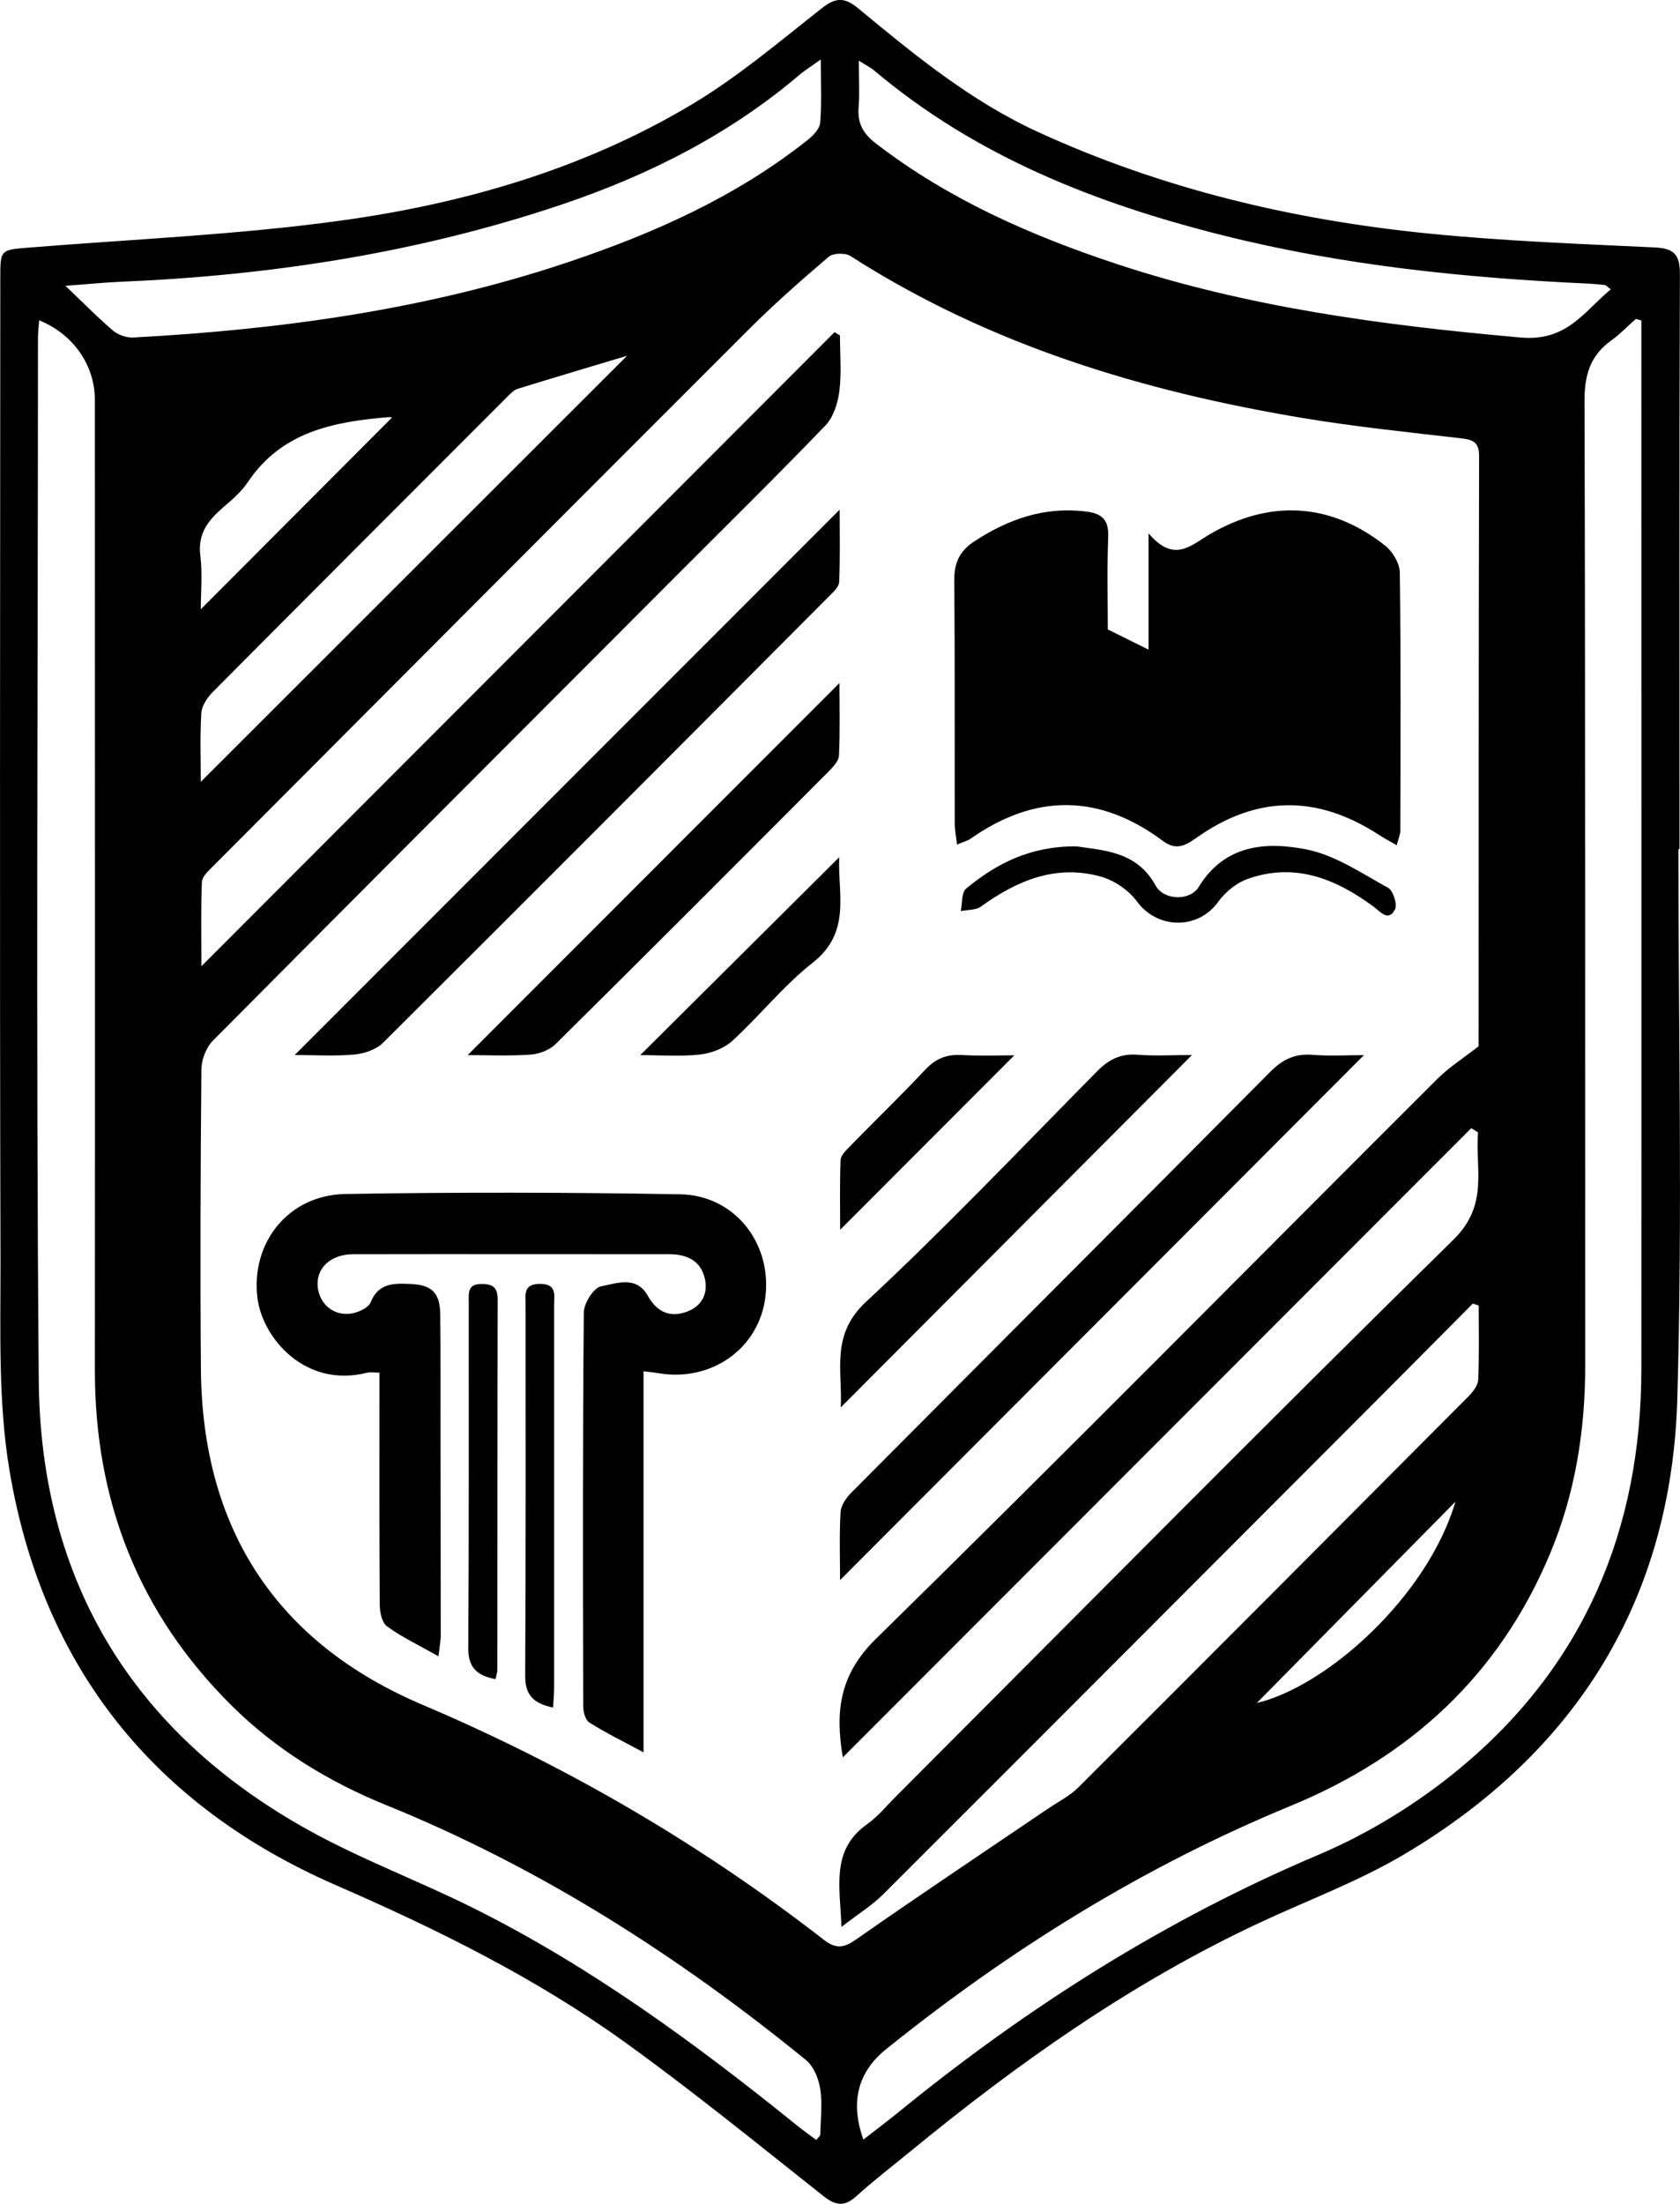 <?xml version="1.0" encoding="UTF-8"?>
<svg id="Layer_1" xmlns="http://www.w3.org/2000/svg" viewBox="0 0 169.09 221.69">
  <g id="Layer_2">
    <g>
      <path d="M168.93,85.42c0,18.43.42,36.88-.11,55.3-.59,20.17-10.14,35.52-27.46,45.8-4.65,2.76-9.82,4.66-14.74,6.97-12.73,5.97-24.11,14-34.93,22.88-1.83,1.5-3.73,2.95-5.48,4.54-1.24,1.12-2.12.97-3.39-.04-6.56-5.2-13.07-10.49-19.85-15.38-9.03-6.51-18.96-11.41-29.18-15.86-18.29-7.97-29.51-21.96-32.83-41.68-1.16-6.89-.9-14.05-.91-21.09C-.04,93.91.02,60.94.03,27.98c0-2.9,0-2.84,2.97-3.08,10.42-.84,20.9-1.28,31.24-2.7,12.42-1.71,24.47-5.18,35.35-11.67,4.65-2.77,8.84-6.33,13.11-9.69,1.43-1.13,2.31-1.13,3.7.02,5.65,4.67,11.3,9.31,18.06,12.41,12.51,5.74,25.7,8.86,39.3,10.22,7.56.76,15.17,1.04,22.76,1.4,1.96.09,2.57.69,2.56,2.7-.07,19.27-.04,38.55-.04,57.82-.03,0-.06,0-.1,0ZM148.82,131.33c-.19-.07-.39-.13-.58-.2-2.55,2.57-5.1,5.14-7.65,7.7-17.22,17.24-34.43,34.49-51.67,51.7-1.15,1.15-2.57,2.02-4.23,3.31-.14-4.08-1.08-7.74,2.58-10.33,1.07-.76,1.93-1.82,2.86-2.75,18.7-18.72,37.3-37.54,56.18-56.08,3.56-3.5,2.15-7.1,2.45-10.77-.23-.14-.46-.28-.68-.42-21.06,21.08-42.13,42.16-63.25,63.29-.79-4.6-.34-8.33,3.33-11.92,18.99-18.62,37.68-37.55,56.51-56.33,1.13-1.13,2.52-2.01,4.13-3.27-.07.31.02.11.02-.1.01-19.77,0-39.53.05-59.3,0-1.46-.71-1.65-1.92-1.78-5.26-.61-10.54-1.15-15.77-2.02-16.17-2.69-31.64-7.36-45.59-16.31-.52-.33-1.73-.3-2.18.08-2.75,2.34-5.47,4.74-8.03,7.29-18.03,18.01-36.02,36.05-54.02,54.1-.43.43-1.02.98-1.04,1.5-.11,2.6-.05,5.21-.05,8.48,21.56-21.58,42.65-42.69,63.73-63.79l.54.34c0,1.87.17,3.76-.06,5.6-.15,1.2-.6,2.61-1.4,3.45-4.89,5.08-9.92,10.02-14.9,15.01-15.59,15.61-31.19,31.21-46.74,46.86-.69.69-1.16,1.92-1.17,2.9-.09,10.06-.13,20.12-.05,30.17.13,16.07,7.61,27.52,22.32,33.76,14.49,6.15,27.93,13.98,40.35,23.61,1.34,1.04,2.11.81,3.39-.09,6.34-4.43,12.79-8.73,19.19-13.07,1.03-.7,2.2-1.28,3.07-2.15,13.1-13.07,26.16-26.17,39.21-39.28.47-.47,1-1.13,1.03-1.72.11-2.48.05-4.97.05-7.46ZM82.18,215.24c.23-.29.38-.39.38-.49.03-1.53.23-3.1,0-4.59-.16-1.04-.66-2.3-1.44-2.93-12.89-10.5-26.78-19.37-42.24-25.64-5.81-2.36-11.09-5.58-15.56-10.01-9.37-9.29-13.78-20.59-13.77-33.73.02-32.54,0-65.07,0-97.61,0-3.49-2.16-6.62-5.61-8.02-.04.64-.12,1.26-.12,1.87,0,34.91-.21,69.83.08,104.74.17,20.17,9.43,35.42,27.09,45.24,5.35,2.97,11.15,5.13,16.63,7.86,11.8,5.88,22.38,13.63,32.61,21.89.63.51,1.29.97,1.93,1.45ZM165.22,32.24c-.19-.05-.38-.11-.57-.16-.83.73-1.6,1.54-2.49,2.18-2.12,1.52-2.69,3.49-2.68,6.1.09,32.34.05,64.68.07,97.02,0,6.57-1.02,12.93-3.58,19.01-5.1,12.12-14.02,20.31-26.04,25.26-14.83,6.11-28.3,14.47-40.77,24.51-2.81,2.27-3.62,5.3-2.26,9.07,1.24-.97,2.46-1.88,3.64-2.84,12.9-10.51,26.79-19.3,42.17-25.81,5.07-2.15,9.97-5.17,14.21-8.68,12.49-10.34,18.27-24,18.28-40.15.02-34.3,0-68.59,0-102.89,0-.88,0-1.76,0-2.65ZM162.11,29.1c-.37-.28-.47-.42-.58-.43-.55-.06-1.11-.11-1.66-.14-12.42-.57-24.74-1.83-36.85-4.87-12.8-3.21-24.83-7.96-35.05-16.58-.34-.29-.76-.49-1.53-.97,0,1.79.09,3.23-.02,4.66-.13,1.61.41,2.64,1.75,3.67,7.3,5.62,15.57,9.25,24.21,12.11,13.2,4.37,26.85,6.18,40.65,7.4,4.68.42,6.35-2.57,9.1-4.85ZM82.61,5.98c-1.02.74-1.6,1.09-2.12,1.53-7.07,6.01-15.19,10.11-23.91,13.05-14.44,4.87-29.35,7.16-44.54,7.79-1.62.07-3.24.24-5.45.4,1.88,1.8,3.28,3.23,4.8,4.52.52.44,1.37.72,2.05.68,14.88-.8,29.56-2.82,43.75-7.58,8.63-2.9,16.89-6.57,24.1-12.29.55-.44,1.21-1.12,1.26-1.73.16-1.92.06-3.87.06-6.37ZM20.21,78.65c14.38-14.36,28.73-28.7,42.9-42.86-3.44,1.03-7.23,2.16-11,3.32-.37.12-.7.45-.99.74-9.92,9.92-19.83,19.83-29.72,29.78-.55.55-1.09,1.38-1.14,2.11-.14,2.35-.05,4.72-.05,6.91ZM39.45,42c.08,0-.18-.05-.43-.03-5.49.46-10.71,1.48-14.09,6.55-.65.97-1.59,1.76-2.48,2.53-1.47,1.28-2.56,2.6-2.29,4.8.23,1.85.05,3.75.05,5.44,6.55-6.57,12.96-12.98,19.25-19.29ZM146.49,151.06c-6.79,6.88-13.57,13.74-19.99,20.25,7.04-1.67,17.15-10.67,19.99-20.25Z"/>
      <path d="M96.32,84.96c-.09-.85-.23-1.51-.23-2.16-.01-8.17.02-16.34-.04-24.51-.01-1.73.59-2.9,2.01-3.83,3.43-2.24,7.08-3.53,11.26-3,1.6.2,2.28.82,2.22,2.54-.13,3.32-.04,6.66-.04,9.32,1.63.81,2.76,1.37,4.1,2.03v-11.7c2.54,2.99,4.2,1.26,6.05.16,6.1-3.61,12.25-3.26,17.73,1.05.77.6,1.5,1.8,1.51,2.73.11,8.66.07,17.31.05,25.97,0,.39-.19.78-.36,1.47-.73-.42-1.31-.73-1.86-1.09-6.23-4.02-12.28-3.93-18.33.36-1.12.79-2.04,1.27-3.35.29-6.37-4.74-12.84-4.79-19.35-.22-.32.22-.73.32-1.37.59Z"/>
      <path d="M44.09,166.59c-1.96-1.11-3.66-1.91-5.14-2.99-.52-.38-.73-1.45-.73-2.21-.05-6.98-.03-13.97-.03-20.96,0-.75,0-1.5,0-2.35-.59,0-.94-.07-1.25.01-6.24,1.58-10.54-3.51-11.03-7.54-.67-5.55,3.11-10.34,8.85-10.44,11.23-.19,22.47-.17,33.71.03,5.46.1,9.21,4.9,8.57,10.29-.62,5.19-5.39,8.61-10.75,7.71-.4-.07-.8-.11-1.52-.2v38.34c-2.11-1.14-3.84-1.98-5.46-3.01-.4-.25-.61-1.07-.61-1.62-.03-13.2-.06-26.4.06-39.61,0-.93.99-2.5,1.73-2.64,1.54-.29,3.55-1.11,4.7.93.94,1.68,2.27,2.27,4.02,1.59,1.39-.54,2.05-1.73,1.75-3.21-.39-1.88-1.8-2.54-3.58-2.54-10.61,0-21.22-.02-31.82,0-2.35,0-3.82,1.47-3.57,3.39.23,1.79,1.84,2.97,3.64,2.52.63-.16,1.47-.57,1.68-1.08.79-1.95,2.33-1.91,3.98-1.84,2.16.09,3,.85,3.02,3.1.05,4.19.02,8.38.03,12.57,0,6.57.02,13.13.02,19.7,0,.48-.1.95-.22,2.04Z"/>
      <path d="M29.65,106.14c18.35-18.35,36.59-36.6,54.86-54.87,0,2.31.06,4.79-.05,7.27-.02.51-.62,1.05-1.05,1.48-14.93,14.98-29.86,29.95-44.85,44.87-.69.69-1.89,1.1-2.89,1.19-2,.18-4.02.05-6.02.05Z"/>
      <path d="M84.55,158.95c0-2.24-.08-4.54.05-6.83.04-.66.54-1.42,1.04-1.92,14.06-14.14,28.17-28.24,42.22-42.39,1.23-1.24,2.47-1.84,4.23-1.7,1.77.14,3.57.03,5.19.03-17.58,17.6-35.1,35.16-52.73,52.81Z"/>
      <path d="M84.49,68.71c0,2.35.07,4.83-.05,7.3-.03.58-.65,1.2-1.12,1.68-9.11,9.14-18.23,18.27-27.41,27.35-.61.6-1.66.99-2.53,1.05-2.12.15-4.25.05-6.31.05,12.52-12.52,24.93-24.93,37.42-37.43Z"/>
      <path d="M119.96,106.14c-11.84,11.87-23.51,23.58-35.34,35.44.19-3.7-1.05-7.28,2.54-10.62,8.02-7.46,15.57-15.41,23.27-23.2,1.16-1.18,2.35-1.78,4.03-1.66,1.8.14,3.61.03,5.5.03Z"/>
      <path d="M64.44,106.14c6.78-6.74,13.36-13.28,20.03-19.91-.18,3.63,1.26,7.53-2.68,10.62-2.94,2.31-5.32,5.33-8.1,7.87-.82.75-2.11,1.23-3.24,1.36-1.96.22-3.96.06-6.02.06Z"/>
      <path d="M108.29,85.13c2.78.43,6.11.48,8.02,3.95.82,1.5,3.45,1.59,4.34.14,2.63-4.29,6.79-4.57,10.85-3.77,2.88.57,5.55,2.4,8.21,3.86.51.28.95,1.66.7,2.16-.67,1.29-1.44.27-2.14-.25-3.81-2.82-7.93-4.49-12.68-2.81-1.14.4-2.27,1.32-2.98,2.31-2.03,2.83-6.11,2.77-8.17-.03-.82-1.12-2.24-2.1-3.58-2.49-4.53-1.29-8.46.35-12.12,2.99-.52.38-1.35.32-2.04.46.16-.77.06-1.86.53-2.25,3.06-2.55,6.51-4.29,11.08-4.26Z"/>
      <path d="M84.56,123.68c0-2.03-.05-4.51.04-6.98.02-.46.52-.96.9-1.34,2.54-2.6,5.15-5.12,7.63-7.76,1.05-1.12,2.17-1.56,3.69-1.47,1.86.11,3.72.03,5.27.03-5.83,5.84-11.72,11.73-17.52,17.54Z"/>
      <path d="M55.66,171.77c-2.07-.43-2.82-1.35-2.8-3.26.07-12.41.04-24.82.04-37.23,0-1.01-.27-2.13,1.45-2.13,1.74,0,1.42,1.16,1.42,2.15,0,12.83,0,25.65,0,38.48,0,.61-.06,1.22-.1,1.98Z"/>
      <path d="M49.86,168.91c-1.95-.37-2.75-1.25-2.73-3.17.08-11.58.04-23.15.05-34.73,0-.9-.16-1.85,1.29-1.85,1.15,0,1.62.37,1.62,1.56-.03,12.41-.02,24.82-.03,37.24,0,.27-.1.53-.19.96Z"/>
    </g>
  </g>
</svg>